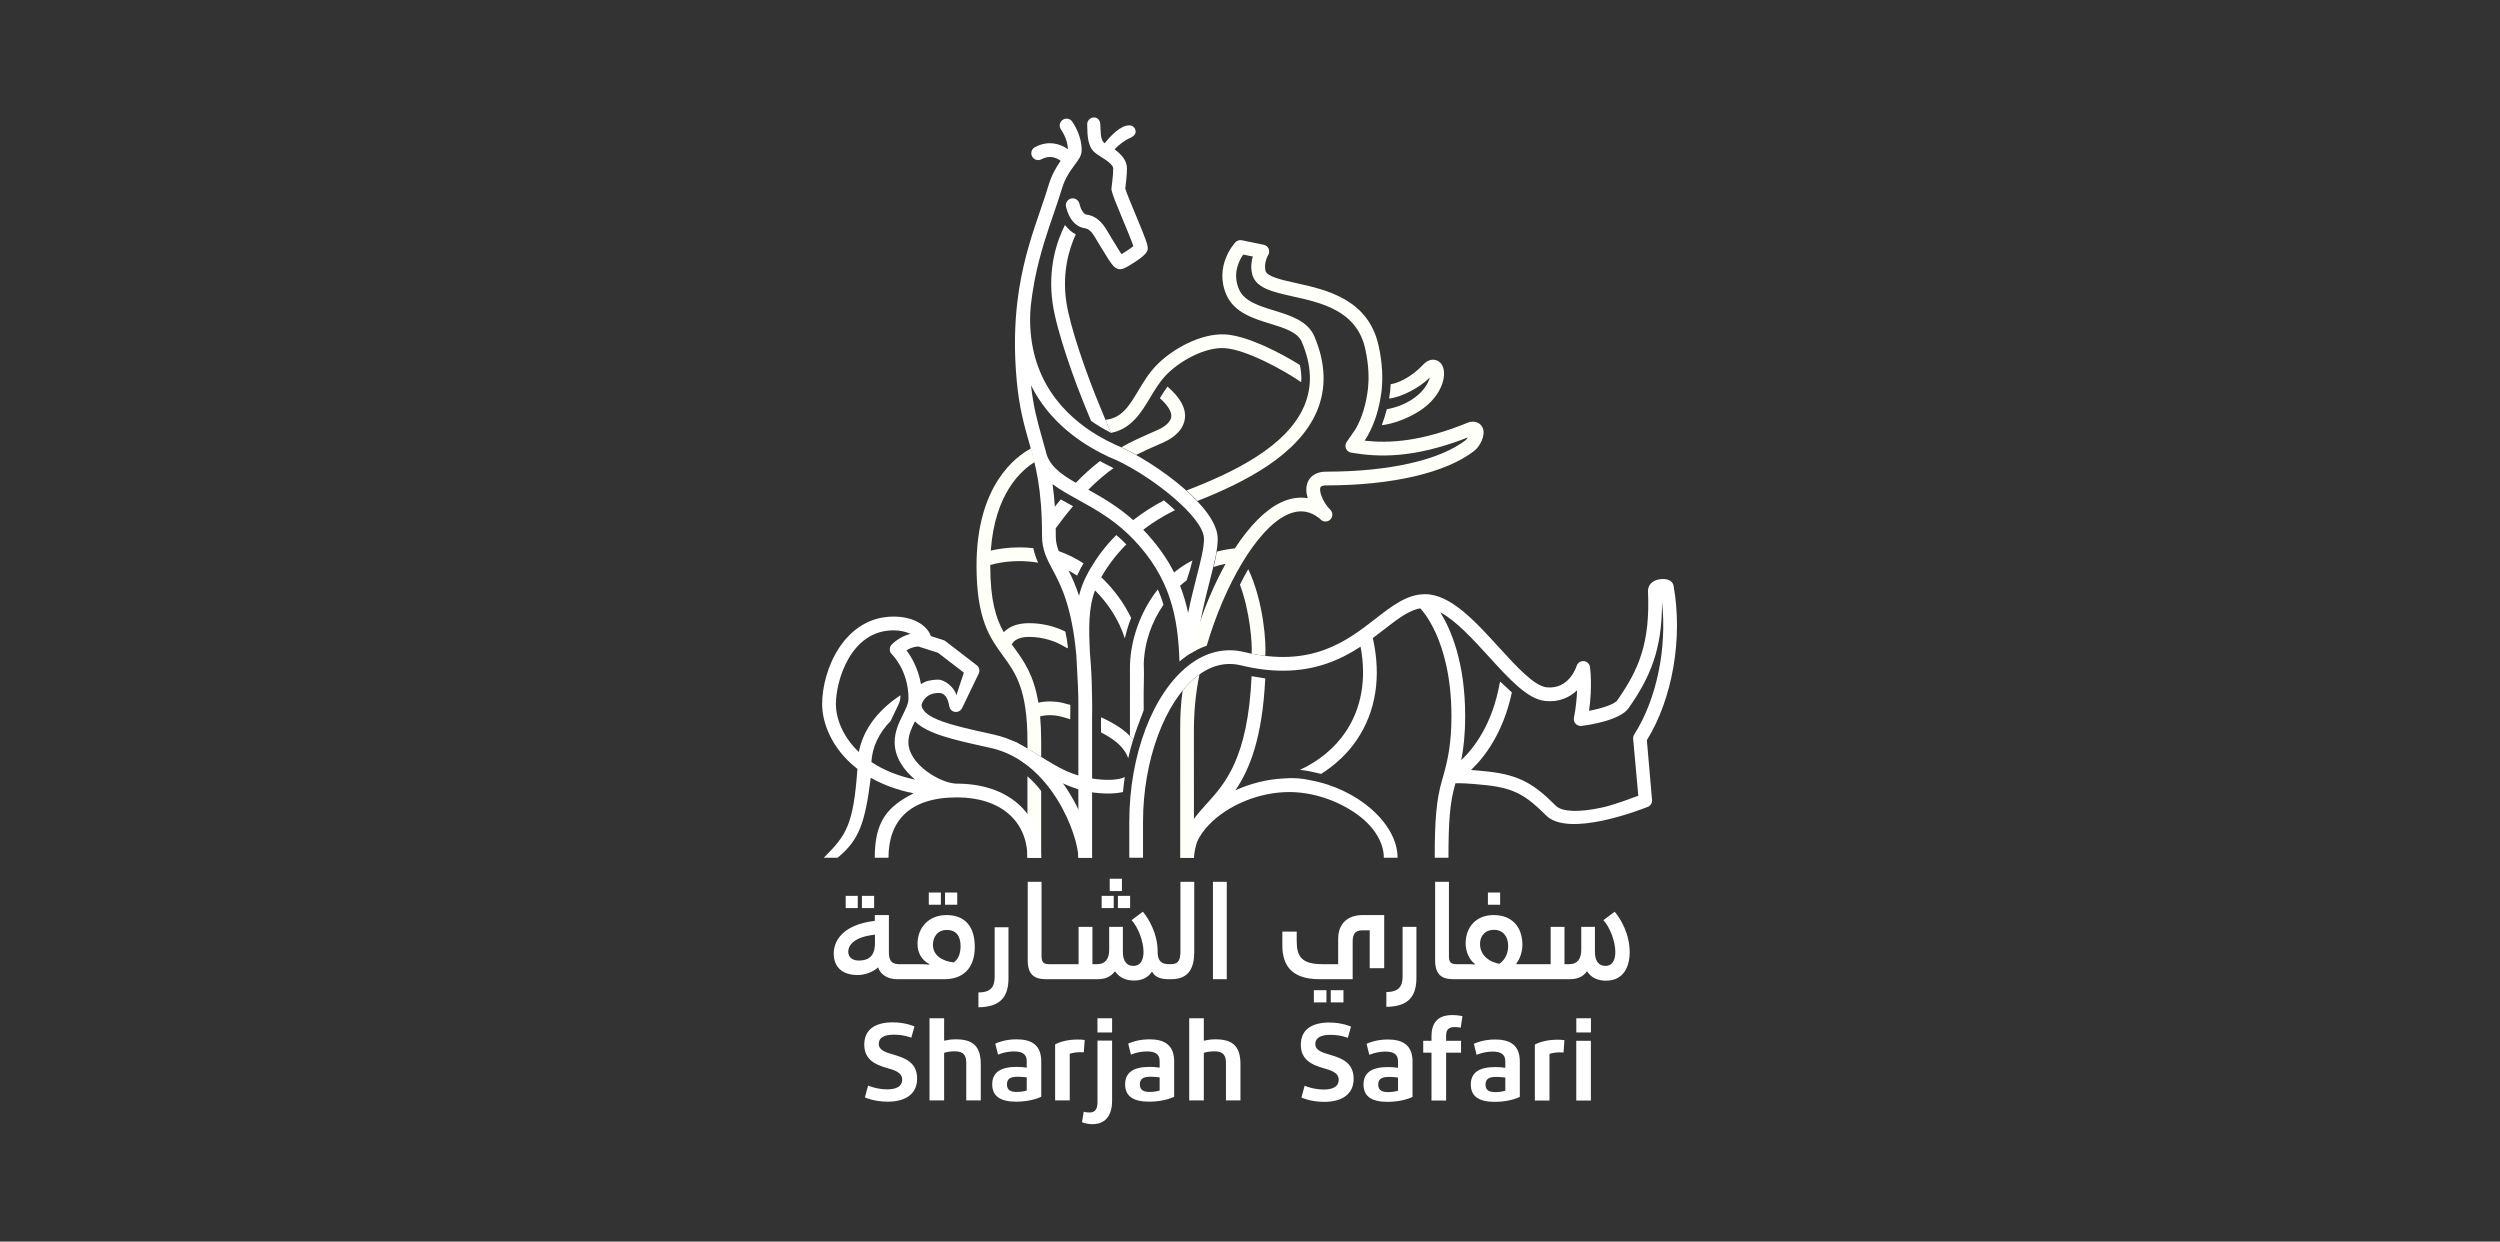 <svg width="298" height="148" viewBox="0 0 298 148" fill="none" xmlns="http://www.w3.org/2000/svg">
<rect x="0" y="0" width="298" height="148" fill="#333333" stroke="none"/>
<path d="M122.471 92.537V102.251H124.107V94.29C123.61 93.626 123.048 93.039 122.471 92.537Z" fill="#FFFFF9"/>
<path d="M139.163 46.083C138.849 46.506 138.536 47.005 138.258 47.464C139.214 48.318 139.692 49.101 139.612 49.7C139.531 50.295 138.891 50.875 137.808 51.333L137.536 51.452C136.291 51.998 134.777 52.664 133.672 53.311C134.212 53.56 134.806 53.866 135.434 54.219C136.312 53.777 137.322 53.333 138.194 52.95L138.445 52.84C140.544 51.953 141.12 50.762 141.234 49.919C141.4 48.688 140.702 47.399 139.163 46.083Z" fill="#FFFFF9"/>
<path d="M137.09 47.409C137.658 46.463 138.245 45.484 139.013 44.692C140.619 43.035 143.603 41.357 145.967 41.498C148.556 41.657 153.103 44.17 155.105 45.562C155.169 44.812 155.061 44.041 154.939 43.499C152.585 42.034 148.702 40.027 146.067 39.865C143.178 39.686 139.744 41.586 137.838 43.553C136.939 44.48 136.302 45.541 135.687 46.566C134.574 48.419 133.715 49.837 131.777 50.041C132.037 50.667 132.245 51.175 132.414 51.589C132.42 51.592 132.425 51.595 132.431 51.598C134.858 51.125 136.031 49.173 137.09 47.409Z" fill="#FFFFF9"/>
<path d="M172.111 44.206C172.028 43.557 171.691 43.092 171.185 42.931C170.878 42.834 170.265 42.78 169.596 43.51C168.596 44.601 166.972 45.629 165.772 45.798C165.744 46.341 165.684 46.909 165.581 47.512C167.008 47.354 169.175 46.252 170.433 45.001C170.246 45.704 169.646 46.778 168.262 47.647C167.265 48.273 166.306 48.598 165.31 48.78C165.157 49.376 164.959 50.008 164.709 50.683C165.86 50.557 167.582 50.007 169.133 49.032C171.419 47.596 172.279 45.524 172.111 44.206Z" fill="#FFFFF9"/>
<path d="M118.465 87.562L117.865 87.429C113.622 86.488 109.952 85.673 109.85 84.01C109.933 83.703 110.338 82.601 111.904 82.601C112.065 82.601 112.661 82.581 112.998 83.542C113.113 83.869 113.148 84.144 113.148 84.144C113.188 84.504 113.445 84.79 113.801 84.853C114.158 84.917 114.514 84.738 114.676 84.415L116.656 80.309C116.831 79.958 116.734 79.532 116.423 79.293L112.706 76.431C112.631 76.373 112.546 76.329 112.456 76.3L110.956 75.819C110.542 74.594 108.95 73.497 106.517 73.497C100.707 73.497 98 79.728 98 83.939C98 86.132 99.115 89.263 102.206 91.654C101.723 98.316 100.914 99.528 98.198 102.244H99.838C102.412 100.141 103.113 98.094 103.794 92.711C105.282 93.559 106.988 94.177 108.899 94.564C105.751 96.168 104.271 97.899 104.271 102.244H105.908C105.908 97.899 108.363 95.048 114.078 95.048C119.203 95.048 122.473 97.817 122.471 102.251H124.107C124.109 96.89 120.12 93.411 114.078 93.411C114.073 93.411 114.068 93.411 114.063 93.411C114.062 93.411 114.061 93.411 114.06 93.411C114.057 93.411 114.054 93.411 114.051 93.411C112.144 93.404 108.28 91.122 108.28 88.475C108.28 87.583 108.656 86.804 109.061 85.985C110.525 87.476 113.728 88.188 117.511 89.027L118.109 89.159C125.366 90.774 128.54 99.65 128.54 102.244H130.176C130.176 98.919 126.54 89.359 118.465 87.562ZM114.89 80.178L114.005 82.861C113.801 82.037 112.696 80.978 111.724 81.013C110.837 81.045 110.318 81.197 109.778 81.54C109.445 79.648 108.627 78.284 108.052 77.518C108.459 77.272 108.955 77.083 109.453 77.057L111.821 77.815L114.89 80.178ZM109.079 92.93C107.072 92.508 105.329 91.807 103.868 90.831C103.98 89.031 104.751 87.392 106.163 85.939C106.523 85.166 106.828 84.537 107.081 84.016L107.103 83.97C107.283 83.6 107.341 83.239 107.327 82.875C107.083 83.037 106.835 83.211 106.587 83.397C104.26 85.143 102.826 87.278 102.373 89.64C100.383 87.745 99.637 85.532 99.637 83.939C99.637 81.181 101.369 75.134 106.517 75.134C107.284 75.134 107.997 75.308 108.525 75.554C107.591 75.796 106.798 76.321 106.297 76.822C106.142 76.977 106.057 77.189 106.059 77.409C106.061 77.628 106.152 77.839 106.31 77.992C106.391 78.07 108.291 79.942 108.291 83.269C108.291 83.854 107.982 84.476 107.625 85.197C107.165 86.125 106.643 87.177 106.643 88.475C106.643 90.239 107.697 91.783 109.079 92.93Z" fill="white"/>
<path d="M133.784 53.38L133.786 53.375C133.742 53.358 133.696 53.337 133.651 53.319C133.562 53.278 133.473 53.236 133.387 53.198C133.272 53.15 133.155 53.1 133.036 53.047C133.018 53.039 132.999 53.032 132.981 53.024C132.981 53.024 132.981 53.022 132.98 53.022C132.297 52.715 131.577 52.335 130.925 51.957C126.962 49.619 122.529 45.238 122.801 37.385C122.81 37.123 122.829 36.845 122.856 36.562C122.964 35.564 123.106 34.616 123.273 33.715C123.283 33.663 123.292 33.614 123.301 33.568C123.309 33.526 123.317 33.485 123.325 33.443C123.359 33.27 123.38 33.168 123.381 33.163L123.379 33.163C123.972 30.201 124.821 27.734 125.581 25.523C125.938 24.485 126.276 23.504 126.555 22.561C126.96 21.192 127.6 20.331 128.115 19.639C128.569 19.029 128.927 18.547 128.935 17.939C128.96 16.075 127.842 14.538 127.794 14.474C127.526 14.111 127.017 14.034 126.653 14.301C126.289 14.567 126.211 15.079 126.476 15.443C126.484 15.455 127.264 16.546 127.297 17.783C126.372 17.136 124.959 16.689 123.363 17.543C122.965 17.756 122.815 18.252 123.028 18.651C123.241 19.049 123.737 19.2 124.135 18.986C125.15 18.444 125.962 18.816 126.43 19.173C125.944 19.862 125.369 20.802 124.986 22.096C124.717 23.006 124.385 23.97 124.034 24.991C123.125 27.632 122.096 30.628 121.495 34.37C121.482 34.445 121.47 34.521 121.458 34.6C121.452 34.637 121.446 34.673 121.44 34.711C121.383 35.085 121.326 35.49 121.279 35.899C120.948 38.638 120.858 41.76 121.195 45.399C121.492 48.603 122.082 50.683 122.653 52.694C123.454 55.519 124.211 58.188 124.211 63.891C124.211 65.547 124.796 66.644 125.474 67.914C126.424 69.695 127.753 72.187 128.295 78.057C128.314 78.425 128.335 78.797 128.356 79.179C128.403 79.996 128.451 80.841 128.489 81.736C128.506 82.135 128.523 82.613 128.535 83.13C128.538 83.4 128.54 83.672 128.54 83.951V85.441C128.54 85.447 128.54 85.454 128.54 85.46V85.631H128.54L128.54 102.244L130.177 102.244L130.177 85.483C130.196 84.667 130.189 83.837 130.172 83.091C130.152 81.135 130.064 79.425 129.926 77.923C129.766 74.882 129.734 72.496 130.525 70.374C132.072 71.909 133.366 73.861 134.08 76.095C134.305 75.117 134.576 74.298 134.83 73.652C133.955 71.842 132.731 70.182 131.268 68.811C131.948 67.6 132.908 66.242 134.259 64.895C133.995 64.623 133.736 64.373 133.489 64.151C133.352 64.028 133.208 63.904 133.059 63.78C131.71 65.133 130.721 66.498 129.997 67.738C129.997 67.738 129.996 67.737 129.995 67.737C129.924 67.857 129.849 67.99 129.756 68.162C129.638 68.378 129.527 68.59 129.424 68.796C129.358 68.929 129.298 69.064 129.239 69.198C129.234 69.208 129.23 69.215 129.226 69.225L129.226 69.225C128.969 69.808 128.769 70.402 128.619 71.013C128.212 69.758 127.773 68.798 127.365 67.996C127.707 68.183 128.048 68.389 128.384 68.614C128.782 67.79 128.972 67.454 129.154 67.151C128.225 66.547 127.238 66.052 126.207 65.694C125.982 65.134 125.848 64.581 125.848 63.891C125.848 63.577 125.845 63.274 125.84 62.977C126.503 62.055 127.198 61.169 127.908 60.341C127.294 59.989 126.782 59.709 126.446 59.529C126.208 59.812 125.972 60.104 125.738 60.398C125.671 59.405 125.576 58.517 125.461 57.705C126.34 58.37 127.389 58.952 128.502 59.567C130.174 60.491 132.031 61.519 133.813 63.06C133.81 63.063 133.806 63.066 133.803 63.069C133.93 63.176 134.055 63.283 134.174 63.39C134.443 63.633 134.721 63.901 135.003 64.19C135.004 64.189 135.005 64.189 135.006 64.188C139.54 68.862 140.423 73.607 140.594 78.851C140.68 78.778 140.773 78.703 140.865 78.629C140.931 78.576 141 78.523 141.07 78.469C141.129 78.423 141.189 78.378 141.251 78.332C141.325 78.276 141.403 78.221 141.481 78.166C141.542 78.123 141.603 78.079 141.666 78.036C141.754 77.976 141.846 77.917 141.938 77.858C141.997 77.82 142.054 77.783 142.114 77.745C142.259 77.655 142.408 77.566 142.563 77.479C142.952 74.131 143.661 71.363 144.226 69.156C144.744 67.135 145.152 65.538 145.152 64.23C145.152 60.485 137.93 55.34 133.784 53.38ZM142.64 68.75C142.319 70.005 141.953 71.439 141.623 73.055C141.393 71.966 141.083 70.89 140.663 69.823C140.92 69.595 141.18 69.377 141.447 69.178C141.703 68.448 141.952 67.613 142.144 66.803C141.352 67.201 140.622 67.686 139.952 68.238C139.088 66.53 137.901 64.838 136.273 63.144C137.352 62.321 138.602 61.529 140.057 60.809C139.632 60.402 139.188 60.016 138.734 59.646C137.344 60.378 136.136 61.173 135.081 61.996C133.26 60.382 131.358 59.279 129.727 58.374C130.759 57.343 131.781 56.463 132.734 55.802C132.167 55.502 131.622 55.224 131.109 54.964C130.176 55.678 129.207 56.552 128.24 57.546C126.284 56.432 124.994 55.401 124.65 53.77C124.511 53.249 124.369 52.746 124.228 52.248C123.696 50.373 123.191 48.591 122.895 45.922C125.08 50.33 128.911 52.916 131.96 54.358C132.011 54.392 132.064 54.422 132.122 54.444C132.175 54.465 132.231 54.488 132.285 54.51C132.578 54.643 132.862 54.766 133.136 54.878C137.373 56.856 143.516 61.681 143.516 64.23C143.516 65.332 143.129 66.841 142.64 68.75Z" fill="white"/>
<path d="M156.156 92.999C156.159 92.997 156.162 92.996 156.166 92.994C155.156 92.781 154.258 92.683 152.969 92.794C151.027 92.892 149.051 93.393 147.259 94.201C148.95 91.717 150.474 87.995 150.818 80.871C150.282 80.792 149.704 80.692 149.191 80.6C148.75 90.387 146.028 93.393 143.829 95.819C142.886 96.859 141.978 97.865 141.374 99.245C141.085 100.072 140.87 101.026 140.746 102.244H142.314C142.373 101.507 142.506 100.887 142.699 100.335C143.058 99.525 143.609 98.829 144.11 98.309C146.388 95.942 150.141 94.412 153.67 94.412C156.413 94.412 159.332 95.357 161.678 97.005C163.894 98.561 164.953 100.525 164.953 102.242H166.59C166.59 98.154 161.785 93.993 156.156 92.999Z" fill="white"/>
<path d="M134.074 92.63C133.305 92.993 131.861 93.073 130.084 92.785C126.581 92.217 125.111 90.644 121.178 88.5C120.781 88.284 120.289 88.381 120.051 88.765C119.813 89.149 121.747 90.766 122.41 91.151C125.733 93.084 128.175 94.151 129.839 94.403C130.532 94.508 131.313 94.588 132.088 94.587C132.697 94.587 133.3 94.536 133.854 94.411C133.919 93.777 133.992 93.185 134.074 92.63Z" fill="white"/>
<path d="M131.241 85.498C131.239 85.901 131.238 86.273 131.238 86.504C131.238 86.686 131.239 86.984 131.241 87.309C132.676 88.029 133.987 88.961 134.482 90.388C134.662 89.57 134.862 88.838 135.075 88.153C134.069 86.937 132.606 86.12 131.241 85.498Z" fill="white"/>
<path d="M136.333 79.158C136.421 76.435 137.345 74.018 138.685 72.093C138.511 71.472 138.281 70.858 138.011 70.26C135.947 72.868 134.818 76.172 134.7 79.106C134.698 79.129 134.696 79.151 134.694 79.174C134.695 79.189 134.696 79.204 134.697 79.22C134.692 79.389 134.688 79.558 134.69 79.724C134.691 79.892 134.691 81.308 134.69 82.502C134.685 82.951 134.683 83.425 134.689 83.927V87.729C134.824 87.865 134.952 88.006 135.074 88.153C135.063 88.189 135.052 88.227 135.041 88.263C135.379 87.161 135.749 86.185 136.128 85.191C136.194 85.019 136.26 84.846 136.326 84.671V84.199C136.326 84.127 136.327 83.38 136.327 82.513C136.331 82.163 136.337 81.827 136.343 81.512C136.358 80.699 136.37 79.997 136.345 79.352C136.342 79.287 136.336 79.222 136.333 79.158Z" fill="white"/>
<path d="M132.976 29.166C132.787 28.854 132.592 28.531 132.411 28.251C132.338 28.137 132.255 27.994 132.168 27.841C131.695 27.016 130.98 25.769 129.503 25.579C129.234 25.545 128.87 25.126 128.662 24.27C128.556 23.831 128.113 23.562 127.674 23.668C127.235 23.774 126.965 24.217 127.072 24.656C127.186 25.125 127.336 25.505 127.504 25.818C127.502 25.821 127.5 25.824 127.498 25.827C127.516 25.856 127.536 25.887 127.556 25.916C127.905 26.523 128.325 26.847 128.688 27.02C128.691 27.022 128.695 27.024 128.698 27.026L128.699 27.025C128.935 27.136 129.146 27.184 129.294 27.203C129.916 27.282 130.289 27.855 130.748 28.655C130.847 28.828 130.94 28.99 131.038 29.141C131.205 29.399 131.392 29.71 131.574 30.011C132.362 31.318 132.703 31.831 133.162 32.026C133.277 32.075 133.389 32.097 133.503 32.097C133.829 32.097 134.167 31.915 134.596 31.661C136.739 30.388 136.786 29.909 136.808 29.678C136.85 29.246 136.621 28.599 135.372 25.607C134.881 24.431 134.279 22.989 134.133 22.47C134.187 22.043 134.334 20.824 134.334 20.098C134.334 19.073 133.598 18.344 132.861 17.809C133.351 17.244 134.174 16.669 134.612 16.487C134.886 16.372 135.37 16.112 135.37 15.729C135.37 15.277 135.064 14.945 134.612 14.945C133.541 14.945 132.38 16.203 131.68 17.076C131.108 16.674 131.229 15.697 131.149 14.752C131.111 14.301 130.787 13.968 130.341 14.002C129.891 14.04 129.556 14.436 129.594 14.887C129.65 15.546 129.491 17.18 130.382 18.071C130.6 18.288 130.903 18.481 131.255 18.705C131.829 19.07 132.697 19.621 132.697 20.098C132.697 20.86 132.493 22.387 132.491 22.403C132.479 22.489 132.482 22.576 132.498 22.662C132.597 23.195 133.081 24.368 133.862 26.237C134.283 27.246 134.884 28.686 135.101 29.344C134.748 29.621 134.111 30.05 133.687 30.299C133.468 29.983 133.175 29.497 132.976 29.166Z" fill="white"/>
<path d="M126.942 26.82C125.99 28.703 124.864 31.971 125.481 36.202C125.955 39.451 128.01 45.299 129.719 49.358C129.84 49.647 129.952 49.914 130.058 50.168C130.608 50.569 131.497 51.111 132.415 51.589C132.139 50.916 131.764 49.998 131.227 48.723C129.505 44.631 127.534 38.935 127.101 35.966C126.588 32.451 127.439 29.652 128.232 27.936C127.691 27.663 127.262 27.235 126.942 26.82Z" fill="white"/>
<path d="M199.489 69.821C199.385 69.241 198.785 68.938 197.923 69.035C196.86 69.153 196.413 69.848 196.441 70.484C196.711 76.616 195.365 79.779 192.788 83.471C192.452 83.952 190.942 84.442 189.414 84.731C189.837 81.777 189.541 79.609 189.526 79.508C189.472 79.127 189.16 78.835 188.777 78.806C188.395 78.782 188.041 79.021 187.932 79.389C187.923 79.418 187.06 82.22 184.35 81.927C182.871 81.766 180.74 79.429 178.679 77.168C175.838 74.051 172.9 70.828 169.87 70.828C167.728 70.828 165.976 72.189 163.946 73.765C160.558 76.395 156.343 79.67 148.305 77.721C146.006 77.163 143.704 77.724 141.649 79.341C137.422 82.666 134.611 89.979 134.611 97.973V102.244H136.248V97.973C136.248 90.578 138.872 83.607 142.661 80.627C144.331 79.313 146.1 78.87 147.919 79.311C149.756 79.757 151.416 79.948 152.926 79.948C156.91 79.948 159.841 78.613 162.181 77.082C162.908 80.952 162.286 84.469 160.363 87.293C159.063 89.202 157.184 90.737 154.954 91.767C155.793 91.846 156.555 92.024 157.481 92.248C159.177 91.178 160.625 89.815 161.716 88.214C164.01 84.846 164.674 80.644 163.64 76.059C164.098 75.718 164.533 75.381 164.95 75.058C166.589 73.784 167.926 72.747 169.298 72.514C169.443 72.665 170.295 73.592 171.139 75.45C171.993 77.331 173.012 80.575 173.012 85.344C173.012 88.653 172.574 90.57 172.063 92.406C172.045 92.452 172.032 92.5 172.023 92.549C171.968 92.743 171.913 92.937 171.857 93.132C171.218 95.369 171.022 97.713 171.02 102.244H172.657C172.658 97.942 172.823 95.71 173.431 93.581C173.451 93.51 173.471 93.439 173.492 93.368C173.926 93.344 174.939 93.353 177.208 93.598C180.528 93.959 181.952 94.855 184.296 97.2C186.958 99.862 195.502 96.535 196.407 96.182C196.725 96.059 196.932 95.751 196.928 95.41L196.306 88.231C199.363 83.292 200.612 76.099 199.489 69.821ZM194.795 87.559C194.709 87.694 194.664 87.85 194.666 88.009L195.285 94.851C194.532 95.117 192.531 95.918 190.938 96.264C188.19 96.861 186.191 96.78 185.453 96.043C182.975 93.564 181.221 92.388 177.384 91.971C176.581 91.884 175.91 91.823 175.344 91.783C176.942 90.271 179.175 87.397 180.215 82.538C179.774 82.124 179.273 81.658 178.83 81.246C178.8 81.31 178.775 81.376 178.762 81.449C177.881 86.376 175.66 89.212 174.18 90.614C174.455 89.219 174.648 87.564 174.648 85.344C174.648 78.937 172.937 75.008 171.687 72.991C173.566 73.988 175.611 76.231 177.47 78.271C179.943 80.984 182.079 83.326 184.173 83.554C185.855 83.735 187.11 83.119 187.989 82.284C187.957 83.212 187.855 84.337 187.615 85.557C187.564 85.814 187.639 86.081 187.818 86.273C187.996 86.465 188.254 86.56 188.516 86.528C189.271 86.436 193.087 85.901 194.13 84.408C196.661 80.782 198.15 77.465 198.11 71.726C198.719 77.297 197.476 83.355 194.795 87.559Z" fill="white"/>
<path d="M149.197 77.917C149.756 78.03 150.295 78.116 150.817 78.178C150.96 76.732 150.612 71.665 148.792 67.848C148.453 68.428 148.125 69.04 147.801 69.695C148.979 72.827 149.285 76.676 149.197 77.917Z" fill="#FFFFF9"/>
<path d="M142.661 80.627C142.067 81.094 141.503 81.66 140.975 82.31C140.722 83.977 140.678 85.576 140.678 87.048L140.682 102.247H142.319L142.314 87.048C142.314 84.955 142.497 82.686 142.978 80.39C142.872 80.465 142.766 80.544 142.661 80.627Z" fill="#FFFFF9"/>
<path d="M176.738 51.004C176.649 50.797 176.281 50.134 175.262 50.286C175.197 50.296 175.133 50.314 175.072 50.339C169.405 52.667 165.599 52.857 162.661 52.529C162.775 52.355 162.886 52.178 162.992 51.995C162.993 51.995 162.994 51.995 162.995 51.995C163.032 51.932 163.069 51.862 163.106 51.79C163.858 50.419 164.371 48.797 164.632 46.947C164.636 46.928 164.64 46.908 164.643 46.89C164.659 46.773 164.674 46.646 164.688 46.513C164.692 46.481 164.697 46.449 164.7 46.417L164.699 46.417C164.815 45.234 164.833 43.473 164.33 41.207C163.098 35.649 158.105 34.543 154.461 33.735C152.756 33.358 150.994 32.967 150.84 32.261C150.628 31.296 151.158 30.42 151.16 30.416C151.304 30.189 151.328 29.905 151.223 29.657C151.118 29.41 150.897 29.23 150.634 29.176L148.022 28.639C147.743 28.581 147.453 28.674 147.259 28.882C147.152 28.996 144.675 31.71 146.197 35.161C147.124 37.263 149.398 37.964 151.405 38.582C153.09 39.101 154.682 39.591 155.177 40.76C156.369 43.579 156.456 46.089 155.443 48.436C153.368 53.241 147.045 56.31 141.434 58.464C141.894 58.875 142.329 59.294 142.73 59.716C148.462 57.456 154.726 54.224 156.945 49.085C158.128 46.344 158.04 43.329 156.684 40.122C155.893 38.251 153.856 37.624 151.887 37.017C150.053 36.453 148.32 35.919 147.694 34.501C146.865 32.621 147.714 31.022 148.187 30.344L149.332 30.579C149.174 31.125 149.072 31.839 149.241 32.61C149.619 34.339 151.699 34.8 154.106 35.333C157.501 36.085 161.725 37.021 162.732 41.561C163.19 43.624 163.178 45.181 163.073 46.242C162.854 48.158 162.356 49.792 161.596 51.126L160.523 52.684C160.365 52.915 160.335 53.21 160.444 53.468C160.553 53.725 160.786 53.909 161.062 53.956C164.287 54.497 168.452 54.691 174.981 52.139C174.899 52.271 174.805 52.391 174.719 52.458C171.629 54.85 165.57 56.222 158.094 56.222C156.62 56.222 156.076 57.004 155.883 57.47C155.638 58.062 155.683 58.734 155.88 59.388C154.837 59.209 153.747 59.381 152.644 59.911C150.817 60.789 148.939 62.691 147.198 65.367C146.433 65.444 145.711 65.581 145.045 65.756C144.952 66.317 144.819 66.925 144.659 67.583C145.1 67.437 145.583 67.305 146.096 67.198C145.445 68.365 144.82 69.641 144.234 71.011C143.278 73.247 142.488 75.597 141.888 77.919C142.419 77.569 143.016 77.254 143.841 76.965C145.941 69.812 149.765 63.111 153.353 61.386C154.79 60.696 156.081 60.833 157.299 61.807L157.302 61.803C157.341 61.844 157.38 61.887 157.418 61.925C157.577 62.084 157.787 62.164 157.996 62.164C158.206 62.164 158.415 62.084 158.575 61.925C158.895 61.605 158.895 61.087 158.575 60.767C157.704 59.897 157.199 58.571 157.395 58.096C157.476 57.9 157.82 57.859 158.094 57.859C165.926 57.859 172.35 56.362 175.721 53.752C176.392 53.232 177.122 51.903 176.738 51.004Z" fill="#FFFFF9"/>
<path d="M122.472 89.233C123.068 89.583 123.606 89.913 124.108 90.223V88.363C124.108 87.259 124.063 86.278 123.983 85.395C124.33 85.296 124.942 85.186 125.789 85.286C126.241 85.339 126.858 85.5 127.571 85.743C127.578 85.184 127.584 84.61 127.587 84.029C127.028 83.857 126.469 83.718 125.98 83.661C125.044 83.55 124.303 83.635 123.774 83.759C123.214 80.408 122.031 78.782 120.877 77.197C120.772 77.052 120.668 76.909 120.564 76.764L120.626 76.78L120.619 76.805C120.631 76.769 120.934 75.919 122.648 75.919C124.276 75.919 125.815 76.377 127.224 77.281L127.302 77.16C127.221 76.496 127.118 75.864 126.989 75.278C125.625 74.618 124.17 74.282 122.648 74.282C121.064 74.282 120.158 74.828 119.649 75.362C118.729 73.743 118.039 71.582 118.039 67.434C118.039 67.404 118.04 67.376 118.04 67.346C118.66 67.162 119.859 66.889 121.547 66.884C122.258 66.882 123.002 66.948 123.74 67.071C123.46 66.432 123.306 65.962 123.167 65.34C122.63 65.28 122.097 65.247 121.582 65.247H121.542C120.054 65.252 118.894 65.444 118.103 65.635C118.586 58.785 121.775 56.027 123.334 55.08C123.198 54.517 123.053 53.979 122.904 53.446C121.054 54.434 116.402 57.869 116.402 67.434C116.402 73.831 118.004 76.032 119.554 78.16C121.054 80.221 122.472 82.167 122.472 88.363L122.472 89.233Z" fill="#FFFFF9"/>
<path d="M104.197 108.244H102.741V106.789H104.197V108.244ZM102.246 106.789H100.806V108.244H102.246V106.789ZM114.103 106.389H112.647V107.844H114.103V106.389ZM116.195 112.866C116.195 115.473 114.739 116.72 112.58 116.72H106.931C105.684 116.72 104.9 116.064 104.676 115.313C104.053 115.873 103.061 116.224 102.261 116.224C100.294 116.224 99.383 115.185 99.383 113.665C99.383 112.29 100.262 110.259 104.277 109.763V109.076H105.956V113.426C105.956 114.273 106.1 114.897 107.107 114.929H109.766C110.085 114.929 110.469 114.945 110.757 114.993C110.757 114.961 110.773 114.929 110.773 114.913C109.91 114.465 109.368 113.633 109.368 112.514C109.368 110.531 110.741 109.076 112.82 109.076C115.075 109.076 116.195 110.499 116.195 112.866ZM104.293 111.41C101.526 111.714 101.11 112.866 101.11 113.441C101.11 114.065 101.558 114.497 102.373 114.497C103.189 114.497 104.293 114.257 104.293 112.466V111.41ZM114.499 112.754C114.499 111.618 114.004 110.851 112.868 110.851C111.685 110.851 111.205 111.762 111.205 112.626C111.205 113.857 112.261 114.561 113.684 114.721C114.292 114.305 114.499 113.554 114.499 112.754ZM112.152 106.389H110.712V107.844H112.152V106.389ZM116.629 118.306V120.066C119.251 120.034 120.211 118.834 120.211 116.595V110.534H118.564V116.451C118.564 117.667 118.068 118.29 116.629 118.306ZM133.254 108.244H134.709V106.789H133.254V108.244ZM133.734 104.742H132.279V106.213H133.734V104.742ZM132.758 106.789H131.319V108.244H132.758V106.789ZM140.707 105.11V113.346C140.707 114.305 140.563 114.913 139.619 114.929C139.583 114.93 139.342 114.928 139.13 114.923C138.158 114.859 137.988 114.143 137.988 113.441V113.362C137.988 111.331 136.949 109.523 136.229 108.676L134.885 109.683C135.669 110.531 136.309 112.226 136.309 113.473C136.309 114.417 135.957 115.137 135.093 115.137C134.31 115.137 133.846 114.545 133.846 113.49V110.483H132.215V113.25C132.215 114.257 131.767 114.929 130.807 114.929H130.216V110.483H128.568V114.929H125.032C124.376 114.929 124.152 114.673 124.152 113.985V105.109H122.505V114.465C122.505 116.208 123.321 116.72 124.696 116.72H130.807C131.671 116.72 132.327 116.496 132.87 115.824H132.95C133.462 116.56 134.246 116.88 135.173 116.88C136.149 116.88 136.869 116.496 137.284 115.856H137.348C137.644 116.377 138.149 116.637 138.886 116.703C138.888 116.703 138.889 116.704 138.89 116.704C138.927 116.709 139.011 116.712 139.108 116.715C139.14 116.716 139.17 116.719 139.203 116.72V116.717C139.383 116.72 139.576 116.72 139.619 116.72C141.762 116.72 142.354 115.297 142.354 113.473V105.11H140.707ZM144.583 105.11V116.72H146.231V105.11H144.583ZM164.998 115.409V109.076H162.436C160.706 109.076 159.509 110.019 159.509 111.938V114.929H157.611C155.183 114.929 154.568 114.033 154.568 112.194V111.043H152.855V112.69C152.855 115.057 153.952 116.72 157.262 116.72H161.238V112.226C161.238 111.394 161.505 110.899 162.353 110.899H163.268V115.409H164.998ZM158.111 119.487V118.031H156.614V119.487H158.111ZM160.14 119.487V118.031H158.626V119.487H160.14ZM165.254 118.255V120.015C167.877 119.983 168.837 118.783 168.837 116.544V110.483H167.19V116.4C167.19 117.616 166.694 118.239 165.254 118.255ZM178.815 106.389H177.36V107.844H178.815V106.389ZM194.258 113.506C194.258 115.233 193.522 116.896 191.443 116.896C190.516 116.896 189.684 116.576 189.204 115.808H189.141C188.645 116.496 187.941 116.72 187.077 116.72H173.258C171.882 116.72 171.067 116.208 171.067 114.465V105.11H172.714V113.985C172.714 114.673 172.938 114.929 173.593 114.929H174.849C175.089 114.929 175.537 114.929 175.777 114.977C175.777 114.945 175.793 114.913 175.793 114.881C175.137 114.417 174.705 113.426 174.705 112.466C174.705 110.515 175.937 109.076 178.048 109.076C180.239 109.076 181.47 110.499 181.47 112.626C181.47 113.41 181.182 114.321 180.751 114.833C180.751 114.865 180.767 114.897 180.783 114.929H184.838V110.483H186.486V114.929H187.078C188.053 114.929 188.485 114.241 188.485 113.25V110.483H190.116V113.49C190.116 114.545 190.58 115.137 191.364 115.137C192.211 115.137 192.547 114.417 192.547 113.473C192.547 112.226 191.907 110.531 191.124 109.683L192.467 108.676C193.203 109.523 194.258 111.347 194.258 113.506ZM179.775 112.754C179.775 111.602 179.135 110.835 178.08 110.835C176.96 110.835 176.417 111.634 176.417 112.514C176.417 113.681 177.264 114.609 178.72 114.881C179.551 114.337 179.775 113.426 179.775 112.754ZM104.751 124.415C104.751 123.706 105.369 123.333 106.556 123.333C107.768 123.333 108.626 123.693 108.626 123.693L109.005 122.354C109.005 122.354 107.957 121.864 106.417 121.864C104.524 121.864 103.021 122.573 103.021 124.531C103.021 126.283 104.334 126.901 105.584 127.262C106.607 127.558 107.541 127.803 107.541 128.705C107.541 129.465 106.884 129.852 105.761 129.852C104.498 129.852 103.476 129.401 103.476 129.401L103.097 130.805C103.097 130.805 104.145 131.32 105.799 131.32C107.995 131.32 109.321 130.367 109.321 128.576C109.321 126.618 107.856 126.115 106.569 125.729C105.571 125.433 104.751 125.214 104.751 124.415ZM110.798 121.374V131.166H112.54V125.497C112.54 125.497 113.045 125.317 113.752 125.317C114.484 125.317 115.178 125.471 115.178 126.669V131.166H116.908V126.85C116.908 124.582 115.847 123.887 113.916 123.887C113.335 123.887 112.881 123.977 112.54 124.054V121.374L110.798 121.374ZM121.175 127.172C119.231 127.172 118.271 127.868 118.271 129.246C118.271 130.715 119.306 131.32 121.15 131.32C123.005 131.32 124.116 130.728 124.116 130.728V126.515C124.116 124.544 122.93 123.887 121.175 123.887C119.811 123.887 118.877 124.286 118.637 124.402L118.966 125.716C118.966 125.716 119.799 125.33 120.885 125.33C121.831 125.33 122.387 125.639 122.387 126.476V127.262C121.995 127.198 121.604 127.172 121.175 127.172ZM121.225 130.161C120.556 130.161 120.026 130.006 120.026 129.259C120.026 128.499 120.582 128.344 121.352 128.344C121.667 128.344 122.059 128.383 122.387 128.422V129.993C122.387 129.993 121.869 130.161 121.225 130.161ZM129.292 123.964C129.015 123.925 128.724 123.912 128.459 123.912C127.336 123.912 126.389 124.157 125.77 124.492V131.166H127.512V125.6C127.74 125.536 128.169 125.42 128.75 125.42C128.939 125.42 129.078 125.42 129.191 125.433L129.292 123.964ZM130.82 124.041V131.398C130.82 132.119 130.58 132.609 129.898 132.609C129.545 132.609 129.229 132.544 129.179 132.518L128.977 133.768C128.977 133.768 129.444 134 130.227 134C131.981 134 132.562 132.673 132.562 131.23V124.041H130.82ZM137.018 127.172C135.074 127.172 134.115 127.868 134.115 129.246C134.115 130.715 135.15 131.32 136.993 131.32C138.849 131.32 139.96 130.728 139.96 130.728V126.515C139.96 124.544 138.773 123.887 137.018 123.887C135.655 123.887 134.721 124.286 134.481 124.402L134.809 125.716C134.809 125.716 135.642 125.33 136.728 125.33C137.675 125.33 138.23 125.639 138.23 126.476V127.262C137.839 127.198 137.448 127.172 137.018 127.172ZM137.069 130.161C136.4 130.161 135.87 130.006 135.87 129.259C135.87 128.499 136.425 128.344 137.195 128.344C137.511 128.344 137.902 128.383 138.23 128.422V129.993C138.23 129.993 137.713 130.161 137.069 130.161ZM141.753 121.374V131.166H143.495V125.497C143.495 125.497 144 125.317 144.707 125.317C145.439 125.317 146.133 125.471 146.133 126.669V131.166H147.863V126.85C147.863 124.582 146.802 123.887 144.871 123.887C144.29 123.887 143.835 123.977 143.495 124.054V121.374L141.753 121.374ZM132.562 123.07V121.374H130.817V123.07H132.562ZM156.785 124.435C156.785 123.727 157.404 123.353 158.59 123.353C159.802 123.353 160.661 123.714 160.661 123.714L161.039 122.374C161.039 122.374 159.992 121.885 158.452 121.885C156.558 121.885 155.056 122.593 155.056 124.552C155.056 126.303 156.369 126.922 157.618 127.283C158.641 127.579 159.575 127.824 159.575 128.726C159.575 129.486 158.918 129.872 157.795 129.872C156.533 129.872 155.51 129.421 155.51 129.421L155.131 130.825C155.131 130.825 156.179 131.341 157.833 131.341C160.029 131.341 161.355 130.388 161.355 128.597C161.355 126.639 159.891 126.136 158.603 125.75C157.606 125.453 156.785 125.234 156.785 124.435ZM165.433 127.193C163.489 127.193 162.529 127.888 162.529 129.267C162.529 130.735 163.564 131.341 165.407 131.341C167.263 131.341 168.374 130.748 168.374 130.748V126.535C168.374 124.564 167.187 123.907 165.433 123.907C164.069 123.907 163.135 124.307 162.895 124.423L163.223 125.737C163.223 125.737 164.057 125.35 165.142 125.35C166.089 125.35 166.645 125.659 166.645 126.497V127.283C166.253 127.218 165.862 127.193 165.433 127.193ZM165.483 130.181C164.814 130.181 164.284 130.027 164.284 129.28C164.284 128.52 164.839 128.365 165.609 128.365C165.925 128.365 166.316 128.403 166.645 128.442V130.014C166.645 130.014 166.127 130.181 165.483 130.181ZM169.649 124.062V125.479H170.634V131.186H172.376V125.479H174.156V124.062H172.376V123.456C172.376 122.722 172.692 122.426 173.399 122.426C173.828 122.426 174.118 122.503 174.118 122.503L174.32 121.137C174.282 121.112 173.765 120.996 173.096 120.996C171.909 120.996 170.634 121.434 170.634 123.521V124.062H169.649ZM178.221 127.193C176.277 127.193 175.318 127.888 175.318 129.267C175.318 130.735 176.353 131.341 178.196 131.341C180.052 131.341 181.163 130.748 181.163 130.748V126.535C181.163 124.564 179.976 123.907 178.221 123.907C176.858 123.907 175.924 124.307 175.684 124.423L176.012 125.737C176.012 125.737 176.845 125.35 177.931 125.35C178.878 125.35 179.433 125.659 179.433 126.497V127.283C179.042 127.218 178.65 127.193 178.221 127.193ZM178.272 130.181C177.603 130.181 177.072 130.027 177.072 129.28C177.072 128.52 177.628 128.365 178.398 128.365C178.713 128.365 179.105 128.403 179.433 128.442V130.014C179.433 130.014 178.915 130.181 178.272 130.181ZM186.477 123.985C186.2 123.946 185.909 123.933 185.644 123.933C184.521 123.933 183.574 124.178 182.955 124.513V131.186H184.698V125.621C184.925 125.556 185.354 125.44 185.935 125.44C186.124 125.44 186.263 125.44 186.377 125.453L186.477 123.985ZM189.634 124.062H187.891V131.186H189.634V124.062ZM189.641 123.07V121.374H187.896V123.07H189.641Z" fill="white"/>
</svg>
